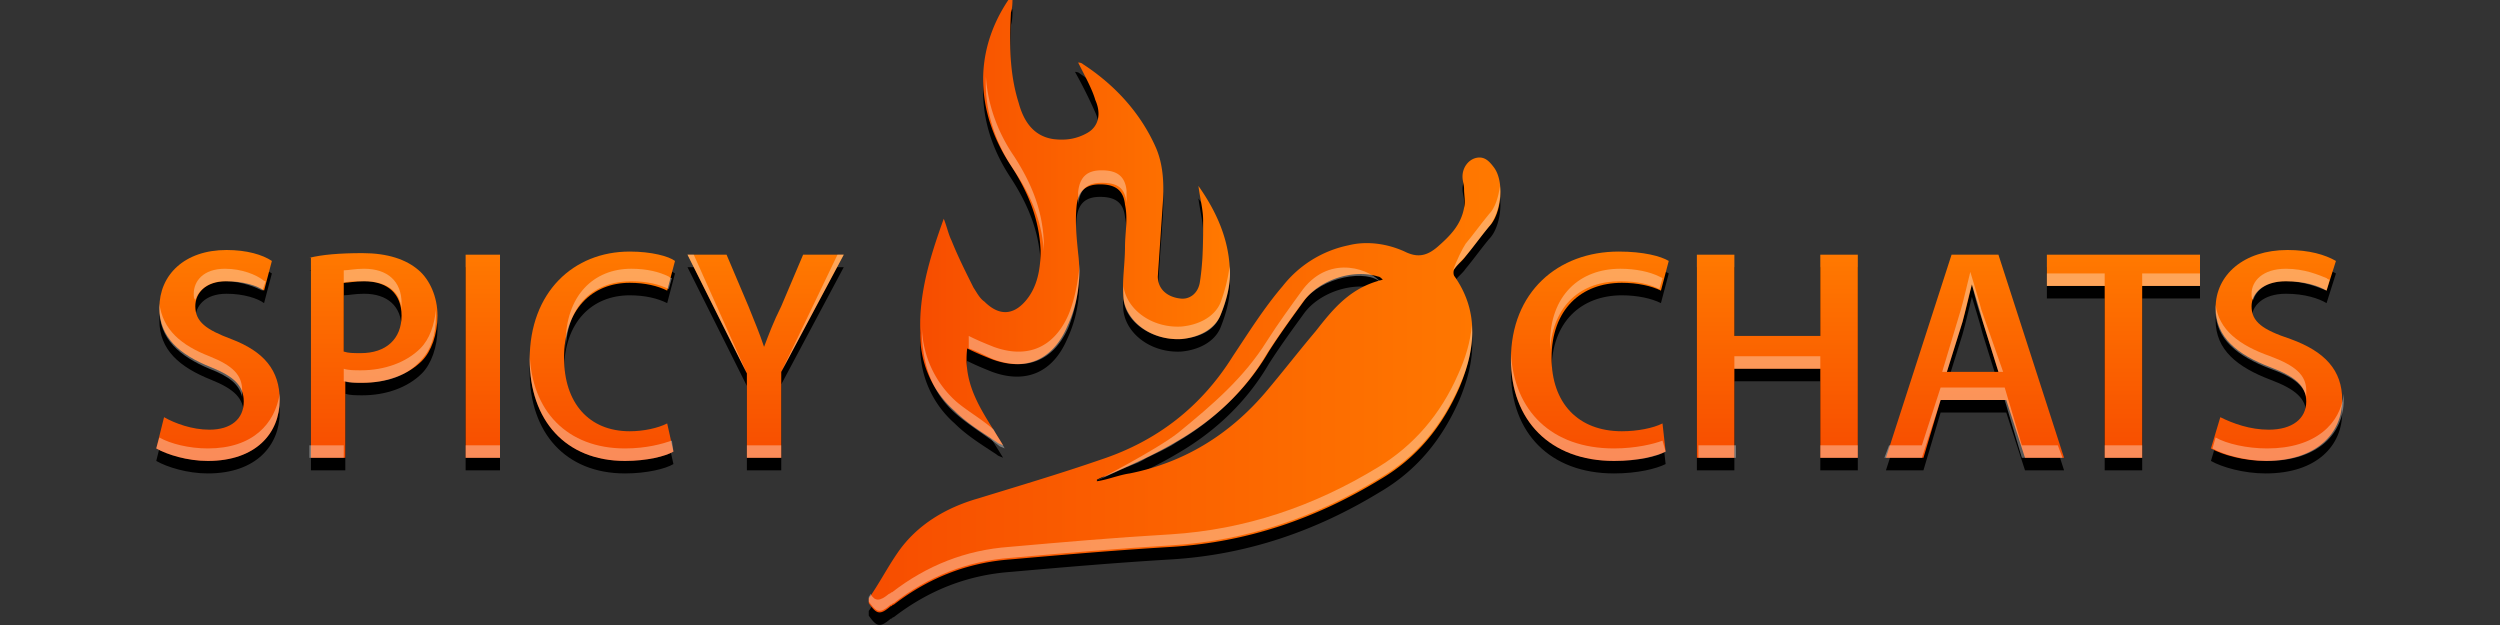 <svg xmlns="http://www.w3.org/2000/svg" xmlns:xlink="http://www.w3.org/1999/xlink" id="Слой_1" width="160" height="40" x="0" y="0" version="1.1" viewBox="0 0 160 40" xml:space="preserve"><rect x="0" y="0" width="160" height="40" fill="#333333" stroke="none"/><style>.st6{opacity:.35}.st7{fill:#fff}</style><defs><path id="SVGID_1_" d="M0 0h160v40H0z"/></defs><clipPath id="SVGID_2_"><use overflow="visible" xlink:href="#SVGID_1_"/></clipPath><g clip-path="url(#SVGID_2_)"><path d="M10.5 27.5c.7.4 1.8.8 2.9.8 1.4 0 2.2-.7 2.2-1.8 0-1-.6-1.6-2.1-2.2-2-.8-3.3-1.9-3.3-3.8 0-2.1 1.6-3.7 4.3-3.7 1.3 0 2.3.3 2.9.7l-.5 1.9c-.4-.3-1.3-.6-2.4-.6-1.4 0-2 .8-2 1.6 0 1 .7 1.5 2.3 2.1 2.1.8 3.1 2 3.1 3.9 0 2.1-1.5 3.9-4.6 3.9-1.3 0-2.6-.4-3.3-.8l.5-2zm9.3-10.2c.8-.2 1.9-.3 3.4-.3 1.6 0 2.8.4 3.6 1.1.7.6 1.2 1.7 1.2 2.9s-.4 2.3-1 2.9c-.9.9-2.3 1.4-3.8 1.4-.4 0-.8 0-1.1-.1v4.9h-2.2V17.3zm2.2 6c.3.1.6.1 1.1.1 1.6 0 2.6-.9 2.6-2.4 0-1.4-.9-2.2-2.4-2.2-.6 0-1 .1-1.3.1v4.4zm10-6.2v13h-2.2v-13H32zm11.1 12.6c-.5.3-1.7.6-3.1.6-3.8 0-6.1-2.6-6.1-6.5 0-4.3 2.8-6.9 6.4-6.9 1.4 0 2.5.3 2.9.6l-.5 1.9c-.6-.3-1.4-.5-2.4-.5-2.4 0-4.2 1.7-4.2 4.8 0 2.9 1.6 4.7 4.2 4.7.9 0 1.8-.2 2.4-.5l.4 1.8zm4.7.4v-5.4L44 17.1h2.5l1.4 3.3c.4 1 .7 1.7 1 2.6.3-.8.6-1.6 1.1-2.6l1.4-3.3H54l-4 7.5v5.5h-2.2z"/><g><linearGradient id="SVGID_3_" x1="13.91" x2="13.91" y1="29.49" y2="16.08" gradientUnits="userSpaceOnUse"><stop offset="0" stop-color="#f74d00"/><stop offset="1" stop-color="#ff7900"/></linearGradient><path fill="url(#SVGID_3_)" d="M10.5 26.7c.7.4 1.8.8 2.9.8 1.4 0 2.2-.7 2.2-1.8 0-1-.6-1.6-2.1-2.2-2-.8-3.3-1.9-3.3-3.8 0-2.1 1.6-3.7 4.3-3.7 1.3 0 2.3.3 2.9.7l-.5 1.9c-.4-.3-1.3-.6-2.4-.6-1.4 0-2 .8-2 1.6 0 1 .7 1.5 2.3 2.1 2.1.8 3.1 2 3.1 3.9 0 2.1-1.5 3.9-4.6 3.9-1.3 0-2.6-.4-3.3-.8l.5-2z"/><linearGradient id="SVGID_4_" x1="23.86" x2="23.86" y1="29.28" y2="16.2" gradientUnits="userSpaceOnUse"><stop offset="0" stop-color="#f74d00"/><stop offset="1" stop-color="#ff7900"/></linearGradient><path fill="url(#SVGID_4_)" d="M19.8 16.5c.8-.2 1.9-.3 3.4-.3 1.6 0 2.8.4 3.6 1.1.7.6 1.2 1.7 1.2 2.9s-.4 2.3-1 2.9c-.9.9-2.3 1.4-3.8 1.4-.4 0-.8 0-1.1-.1v4.9h-2.2V16.5zm2.2 6c.3.1.6.1 1.1.1 1.6 0 2.6-.9 2.6-2.4 0-1.4-.9-2.2-2.4-2.2-.6 0-1 .1-1.3.1v4.4z"/><linearGradient id="SVGID_5_" x1="30.9" x2="30.9" y1="29.28" y2="16.3" gradientUnits="userSpaceOnUse"><stop offset="0" stop-color="#f74d00"/><stop offset="1" stop-color="#ff7900"/></linearGradient><path fill="url(#SVGID_5_)" d="M32 16.3v13h-2.2v-13H32z"/><linearGradient id="SVGID_6_" x1="38.57" x2="38.57" y1="29.49" y2="16.08" gradientUnits="userSpaceOnUse"><stop offset="0" stop-color="#f74d00"/><stop offset="1" stop-color="#ff7900"/></linearGradient><path fill="url(#SVGID_6_)" d="M43.1 28.9c-.5.3-1.7.6-3.1.6-3.8 0-6.1-2.6-6.1-6.5 0-4.3 2.8-6.9 6.4-6.9 1.4 0 2.5.3 2.9.6l-.5 1.9c-.6-.3-1.4-.5-2.4-.5-2.4 0-4.2 1.7-4.2 4.8 0 2.9 1.6 4.7 4.2 4.7.9 0 1.8-.2 2.4-.5l.4 1.8z"/><linearGradient id="SVGID_7_" x1="49.04" x2="49.04" y1="29.28" y2="16.3" gradientUnits="userSpaceOnUse"><stop offset="0" stop-color="#f74d00"/><stop offset="1" stop-color="#ff7900"/></linearGradient><path fill="url(#SVGID_7_)" d="M47.8 29.3v-5.4L44 16.3h2.5l1.4 3.3c.4 1 .7 1.7 1 2.6.3-.8.6-1.6 1.1-2.6l1.4-3.3H54l-4 7.5v5.5h-2.2z"/></g><g><g class="st6"><path d="M14.4 17.2c-1.4 0-2 .8-2 1.6 0 .2 0 .3.1.4.2-.6.8-1.2 1.9-1.2 1.1 0 2 .4 2.4.6l.2-.6c-.1 0-.2-.1-.2-.1-.4-.3-1.3-.7-2.4-.7zm-1.1 11.5c-1.2 0-2.4-.3-3.1-.7l-.2.7c.7.4 2 .8 3.3.8 3.1 0 4.6-1.8 4.6-3.9v-.4c-.3 1.9-1.7 3.5-4.6 3.5zm.1-5.1c1.3.5 1.9 1 2.1 1.8V25c0-1-.6-1.6-2.1-2.2-1.8-.7-3-1.7-3.2-3.4v.4c0 1.9 1.3 3 3.2 3.8z" class="st7"/></g><g class="st6"><path d="M19.8 28.5H22v.8h-2.2zm3.5-11.3c-.6 0-1 .1-1.3.1v.8c.2-.1.7-.1 1.3-.1 1.4 0 2.3.6 2.4 1.8v-.4c0-1.4-.9-2.2-2.4-2.2zm3.6 5.1c-.9.9-2.3 1.4-3.8 1.4-.4 0-.8 0-1.1-.1v.8c.3.1.7.1 1.1.1 1.6 0 2.9-.4 3.8-1.4.7-.7 1-1.7 1-2.9v-.4c-.1 1-.4 1.9-1 2.5z" class="st7"/></g><path fill="#fff" d="M29.8 28.5H32v.8h-2.2z" opacity=".35"/><g class="st6"><path d="M40 28.7c-3.7 0-6-2.4-6.1-6.1v.4c0 3.9 2.3 6.5 6.1 6.5 1.4 0 2.6-.3 3.1-.6l-.1-.7c-.6.2-1.6.5-3 .5zm2.8-11c-.6-.3-1.4-.5-2.4-.5-2.4 0-4.2 1.7-4.2 4.8v.4c.1-2.9 1.8-4.4 4.2-4.4 1 0 1.8.2 2.4.5l.2-.7c-.1 0-.2-.1-.2-.1z" class="st7"/></g><g class="st6"><path d="M44.4 16.3H44l3.8 7.6zm5.6 7.5l4-7.5h-.4zm-2.2 4.7H50v.8h-2.2z" class="st7"/></g></g><g><path d="M106.6 29.7c-.6.3-1.8.6-3.3.6-4.1 0-6.6-2.6-6.6-6.5 0-4.3 3-6.9 6.9-6.9 1.6 0 2.7.3 3.2.6l-.5 1.9c-.6-.3-1.5-.5-2.5-.5-2.6 0-4.5 1.7-4.5 4.8 0 2.9 1.7 4.7 4.5 4.7 1 0 2-.2 2.6-.5l.2 1.8zm4.4-12.6v5.2h5.5v-5.2h2.4v13h-2.4v-5.7H111v5.7h-2.4v-13h2.4zm13.2 9.3l-1.1 3.7h-2.4l4.2-13h3l4.2 13h-2.5l-1.2-3.7h-4.2zm3.7-1.8l-1-3.2c-.2-.8-.5-1.7-.7-2.4-.2.8-.4 1.7-.6 2.4l-1 3.2h3.3zm6.8-5.5H131v-2h9.8v2h-3.7v11h-2.4v-11zm7.4 8.4c.8.4 1.9.8 3.1.8 1.5 0 2.4-.7 2.4-1.8 0-1-.7-1.6-2.3-2.2-2.1-.8-3.5-1.9-3.5-3.8 0-2.1 1.8-3.7 4.6-3.7 1.4 0 2.4.3 3.1.7l-.6 1.9c-.5-.3-1.4-.6-2.6-.6-1.5 0-2.2.8-2.2 1.6 0 1 .7 1.5 2.5 2.1 2.2.8 3.3 2 3.3 3.9 0 2.1-1.6 3.9-4.9 3.9-1.4 0-2.8-.4-3.5-.8l.6-2z"/><g><linearGradient id="SVGID_8_" x1="101.72" x2="101.72" y1="29.49" y2="16.08" gradientUnits="userSpaceOnUse"><stop offset="0" stop-color="#f74d00"/><stop offset="1" stop-color="#ff7900"/></linearGradient><path fill="url(#SVGID_8_)" d="M106.6 28.9c-.6.3-1.8.6-3.3.6-4.1 0-6.6-2.6-6.6-6.5 0-4.3 3-6.9 6.9-6.9 1.6 0 2.7.3 3.2.6l-.5 1.9c-.6-.3-1.5-.5-2.5-.5-2.6 0-4.5 1.7-4.5 4.8 0 2.9 1.7 4.7 4.5 4.7 1 0 2-.2 2.6-.5l.2 1.8z"/><linearGradient id="SVGID_9_" x1="113.76" x2="113.76" y1="29.28" y2="16.3" gradientUnits="userSpaceOnUse"><stop offset="0" stop-color="#f74d00"/><stop offset="1" stop-color="#ff7900"/></linearGradient><path fill="url(#SVGID_9_)" d="M111 16.3v5.2h5.5v-5.2h2.4v13h-2.4v-5.7H111v5.7h-2.4v-13h2.4z"/><linearGradient id="SVGID_10_" x1="126.29" x2="126.29" y1="29.28" y2="16.3" gradientUnits="userSpaceOnUse"><stop offset="0" stop-color="#f74d00"/><stop offset="1" stop-color="#ff7900"/></linearGradient><path fill="url(#SVGID_10_)" d="M124.2 25.6l-1.1 3.7h-2.4l4.2-13h3l4.2 13h-2.5l-1.2-3.7h-4.2zm3.7-1.8l-1-3.2c-.2-.8-.5-1.7-.7-2.4-.2.8-.4 1.7-.6 2.4l-1 3.2h3.3z"/><linearGradient id="SVGID_11_" x1="135.91" x2="135.91" y1="29.28" y2="16.3" gradientUnits="userSpaceOnUse"><stop offset="0" stop-color="#f74d00"/><stop offset="1" stop-color="#ff7900"/></linearGradient><path fill="url(#SVGID_11_)" d="M134.7 18.3H131v-2h9.8v2h-3.7v11h-2.4v-11z"/><linearGradient id="SVGID_12_" x1="145.79" x2="145.79" y1="29.49" y2="16.08" gradientUnits="userSpaceOnUse"><stop offset="0" stop-color="#f74d00"/><stop offset="1" stop-color="#ff7900"/></linearGradient><path fill="url(#SVGID_12_)" d="M142.1 26.7c.8.4 1.9.8 3.1.8 1.5 0 2.4-.7 2.4-1.8 0-1-.7-1.6-2.3-2.2-2.1-.8-3.5-1.9-3.5-3.8 0-2.1 1.8-3.7 4.6-3.7 1.4 0 2.4.3 3.1.7l-.6 1.9c-.5-.3-1.4-.6-2.6-.6-1.5 0-2.2.8-2.2 1.6 0 1 .7 1.5 2.5 2.1 2.2.8 3.3 2 3.3 3.9 0 2.1-1.6 3.9-4.9 3.9-1.4 0-2.8-.4-3.5-.8l.6-2z"/></g><g><g class="st6"><path d="M103.3 28.7c-4 0-6.4-2.4-6.6-6.1v.4c0 3.9 2.5 6.5 6.6 6.5 1.6 0 2.8-.3 3.3-.6l-.2-.7c-.5.2-1.7.5-3.1.5zm2.9-11c-.6-.3-1.5-.5-2.5-.5-2.6 0-4.5 1.7-4.5 4.8v.4c.2-2.9 2-4.4 4.5-4.4 1.1 0 1.9.2 2.5.5l.2-.7-.2-.1z" class="st7"/></g><g class="st6"><path d="M111 22.8h5.5v.8H111zm-2.3 5.7h2.4v.8h-2.4zm7.8 0h2.4v.8h-2.4z" class="st7"/></g><g class="st6"><path d="M126.8 19.8c-.2-.8-.5-1.7-.7-2.4-.2.8-.4 1.7-.6 2.4l-1.2 4h.3l1-3.2c.2-.8.4-1.7.6-2.4.2.8.4 1.6.7 2.4l1 3.2h.3l-1.4-4zm2.6 8.7l-1.1-3.7h-4.1l-1.2 3.7h-2.1l-.3.8h2.4l1.2-3.7h4.1l1.1 3.7h2.6l-.3-.8z" class="st7"/></g><g class="st6"><path d="M131 17.5h3.7v.8H131zm6.1 0h3.7v.8h-3.7zm-2.4 11h2.4v.8h-2.4z" class="st7"/></g><g class="st6"><path d="M146.3 17.2c-1.5 0-2.2.8-2.2 1.6 0 .2 0 .3.1.4.2-.6.8-1.2 2.1-1.2 1.2 0 2.1.4 2.6.6l.2-.7c-.1 0-.2-.1-.2-.1-.5-.2-1.4-.6-2.6-.6zm-1 6.4c1.4.5 2.1 1 2.3 1.8V25c0-1-.7-1.6-2.3-2.2-2-.7-3.3-1.7-3.5-3.3v.4c0 1.8 1.4 2.9 3.5 3.7zm-.2 5.1c-1.3 0-2.6-.3-3.3-.7l-.2.7c.7.4 2.1.8 3.5.8 3.3 0 4.9-1.8 4.9-3.9v-.4c-.2 1.9-1.8 3.5-4.9 3.5z" class="st7"/></g></g></g><g><path d="M76.7 12.7c1.2 1.7 1.9 3.4 2 5.2.1 1-.2 2.1-.6 3.1-.4.9-1.4 1.4-2.5 1.5-1.9.1-3.5-1.1-3.7-2.6-.1-1.1.1-2.2.1-3.3 0-.9.2-1.8 0-2.7-.1-1-.7-1.3-1.6-1.3-.9 0-1.4.4-1.5 1.4-.1 1 0 2 .1 3 .2 1.6 0 3.2-.7 4.7-.9 2.1-2.6 2.9-4.8 2.1-.5-.2-1-.4-1.6-.7-.3 2.5 1.1 4.2 2.3 6.2-.2-.1-.3-.1-.4-.2-.9-.6-1.9-1.2-2.7-2a6.46 6.46 0 0 1-2.2-5c-.1-2.5.6-4.8 1.5-7.3.2.5.3 1 .5 1.4.4 1 .9 2 1.4 3 .2.3.4.7.7.9.9.9 1.8.9 2.6 0s1-2.1 1-3.3c-.1-2-.8-3.7-1.9-5.4-2.2-3.3-2.5-7.2-.1-10.7 0 0 .1-.1.2-.1 0 .3 0 .7-.1 1-.1 2-.1 3.9.5 5.8.3 1.1.9 2.1 2.2 2.3.8.1 1.5 0 2.2-.4.7-.4.9-1.2.5-2.1-.4-.9-.8-1.7-1.3-2.6 0 0 .2 0 .3.1C71.3 6.2 73 8 74 10.3c.5 1.2.5 2.5.4 3.8l-.3 4.4c0 .8.6 1.3 1.4 1.4.6.1 1.2-.3 1.3-1.1.2-1.3.2-2.6.2-3.9 0-.7-.2-1.4-.3-2.2z"/><path d="M93.8 17.2c.5-.6 1-1.3 1.5-1.9.8-.8 1-2.9.3-3.8-.3-.4-.6-.7-1.1-.6-.5.1-.9.6-.9 1.2 0 .3.1.5.1.8 0 .4.1.8 0 1.2-.2 1.1-.9 1.8-1.7 2.5-.7.6-1.3.7-2.1.3-1.1-.5-2.4-.7-3.6-.4a7.2 7.2 0 0 0-4.2 2.6c-1.2 1.4-2.2 3-3.2 4.5-2 3.2-4.8 5.4-8.4 6.6-2.6.9-5.3 1.7-7.9 2.5-2.1.6-3.9 1.7-5.1 3.4-.7 1-1.2 2-1.9 3v.3c.5.7.7.8 1.4.2.1 0 .1-.1.2-.1 2.2-1.7 4.7-2.7 7.5-2.9 3.4-.3 6.9-.6 10.3-.8 4.8-.3 9.2-1.8 13.3-4.3 2.4-1.4 4-3.4 5.1-5.9 1-2.4 1.3-4.8-.3-7.1-.1-.1-.1-.4 0-.5.2-.3.5-.5.7-.8zM84.2 22c-1.1 1.3-2.1 2.6-3.2 3.9-2.3 2.7-5.2 4.5-8.7 5.2-.7.1-1.4.4-2.1.5v-.1c.2-.1.4-.2.5-.2 1.6-.7 3.2-1.4 4.7-2.3 2.4-1.4 4.4-3.3 5.8-5.7.7-1.1 1.5-2.2 2.3-3.3 1-1.3 3.1-2 4.7-1.5.1 0 .2.1.3.2-2.1.5-3.2 1.9-4.3 3.3z"/><linearGradient id="SVGID_13_" x1="58.98" x2="78.71" y1="14.31" y2="14.31" gradientUnits="userSpaceOnUse"><stop offset="0" stop-color="#f74d00"/><stop offset="1" stop-color="#ff7900"/></linearGradient><path fill="url(#SVGID_13_)" d="M76.7 11.9c1.2 1.7 1.9 3.4 2 5.2.1 1-.2 2.1-.6 3.1-.4.9-1.4 1.4-2.5 1.5-1.9.1-3.5-1.1-3.7-2.6-.1-1.1.1-2.2.1-3.3 0-.9.2-1.8 0-2.7-.1-1-.7-1.3-1.6-1.3-.9 0-1.4.4-1.5 1.4-.1 1 0 2 .1 3 .2 1.6 0 3.2-.7 4.7-.9 2.1-2.6 2.9-4.8 2.1-.5-.2-1-.4-1.6-.7-.3 2.5 1.1 4.2 2.3 6.2-.2-.1-.3-.1-.4-.2-.9-.6-1.9-1.2-2.7-2a6.46 6.46 0 0 1-2.2-5c-.1-2.5.6-4.8 1.5-7.3.2.5.3 1 .5 1.4.4 1 .9 2 1.4 3 .2.3.4.7.7.9.9.9 1.8.9 2.6 0s1-2.1 1-3.3c-.1-2-.8-3.7-1.9-5.4-2.2-3.3-2.5-7.2-.1-10.7 0 0 .1-.1.2-.1 0 .3 0 .7-.1 1-.1 2-.1 3.9.5 5.8.3 1.1.9 2.1 2.2 2.3.8.1 1.5 0 2.2-.4.7-.4.9-1.2.5-2.1-.2-.7-.7-1.6-1.1-2.4 0 0 .2 0 .3.1 2 1.3 3.7 3.1 4.7 5.4.5 1.2.5 2.5.4 3.8l-.3 4.4c0 .8.6 1.3 1.4 1.4.6.1 1.2-.3 1.3-1.1.2-1.3.2-2.6.2-3.9 0-.7-.2-1.4-.3-2.2z"/><linearGradient id="SVGID_14_" x1="55.53" x2="96.04" y1="24.65" y2="24.65" gradientUnits="userSpaceOnUse"><stop offset="0" stop-color="#f74d00"/><stop offset="1" stop-color="#ff7900"/></linearGradient><path fill="url(#SVGID_14_)" d="M93.8 16.4c.5-.6 1-1.3 1.5-1.9.8-.8 1-2.9.3-3.8-.3-.4-.6-.7-1.1-.6-.5.1-.9.6-.9 1.2 0 .3.1.5.1.8 0 .4.1.8 0 1.2-.2 1.1-.9 1.8-1.7 2.5-.7.6-1.3.7-2.1.3-1.1-.5-2.4-.7-3.6-.4a7.2 7.2 0 0 0-4.2 2.6c-1.2 1.4-2.2 3-3.2 4.5-2 3.2-4.8 5.4-8.4 6.6-2.6.9-5.3 1.7-7.9 2.5-2.1.6-3.9 1.7-5.1 3.4-.7 1-1.2 2-1.9 3v.3c.5.7.7.8 1.4.2.1 0 .1-.1.2-.1 2.2-1.7 4.7-2.7 7.5-2.9 3.4-.3 6.9-.6 10.3-.8 4.8-.3 9.2-1.8 13.3-4.3 2.4-1.4 4-3.4 5.1-5.9 1-2.4 1.3-4.8-.3-7.1-.1-.1-.1-.4 0-.5.2-.3.5-.5.7-.8zm-9.6 4.8c-1.1 1.3-2.1 2.6-3.2 3.9-2.3 2.7-5.2 4.5-8.7 5.2-.7.1-1.4.4-2.1.5v-.1c.2-.1.4-.2.5-.2 1.6-.7 3.2-1.4 4.7-2.3 2.4-1.4 4.4-3.3 5.8-5.7.7-1.1 1.5-2.2 2.3-3.3 1-1.3 3.1-2 4.7-1.5.1 0 .2.1.3.2-2.1.5-3.2 1.9-4.3 3.3z"/><g><g class="st6"><path d="M66.8 16.1v-.7c-.1-2-.8-3.7-1.9-5.4-1.1-1.6-1.7-3.4-1.8-5.1-.1 2 .5 4.1 1.8 6 1 1.5 1.8 3.2 1.9 5.2zm11.3 3.3c-.4.9-1.4 1.4-2.5 1.5-1.9.1-3.5-1.1-3.7-2.6V18v1.1c.1 1.5 1.8 2.7 3.7 2.6 1.1-.1 2.1-.5 2.5-1.5.4-.9.7-2.1.6-3.1V17c-.1.8-.3 1.6-.6 2.4zm-6-5.9v-1.3c-.1-1-.7-1.3-1.6-1.3-.9 0-1.4.4-1.5 1.4v.8c.1-1 .6-1.4 1.5-1.4 1 0 1.5.3 1.6 1.3v.5zM61.2 25.7a6.6 6.6 0 0 1-2.2-4.9v.7c.1 2 .7 3.7 2.2 5 .8.7 1.8 1.3 2.7 2 .1.1.2.1.4.2-.2-.4-.5-.8-.7-1.2-.8-.7-1.7-1.2-2.4-1.8zm7.2-5.6c-.9 2.1-2.6 2.9-4.8 2.1-.5-.2-1-.4-1.6-.7v.8c.6.2 1.1.5 1.6.7 2.2.8 3.9 0 4.8-2.1.5-1.3.7-2.6.7-4-.1 1.1-.3 2.2-.7 3.2z" class="st7"/></g><g class="st6"><path d="M83.4 18.5c-.8 1.1-1.6 2.2-2.3 3.3-1.5 2.4-3.5 4.1-5.7 5.9-1.4 1.1-5.3 3.1-5.3 3.1.7-.3 1.3-.6 2-.9.5-.2.8-.3 1.3-.6.6-.3 1.3-.6 1.9-1 2.4-1.4 4.4-3.3 5.8-5.7.7-1.1 1.5-2.2 2.3-3.3 1.2-1.6 4.1-2.1 5-1.2-.6-.8-3.2-1.9-5 .4zm9.9 5.5c-1.1 2.5-2.8 4.5-5.1 5.9-4.1 2.5-8.5 4-13.3 4.3-3.5.2-6.9.5-10.3.8-2.8.2-5.3 1.2-7.5 2.9-.1 0-.1.1-.2.1-.6.5-.9.5-1.2 0 0 .1-.1.2-.1.2v.3c.5.7.7.8 1.4.2.1 0 .1-.1.2-.1 2.2-1.7 4.7-2.7 7.5-2.9 3.4-.3 6.9-.6 10.3-.8 4.8-.3 9.2-1.8 13.3-4.3 2.4-1.4 4-3.4 5.1-5.9.6-1.3.9-2.6.8-3.9-.1 1.1-.4 2.1-.9 3.2zm2-10.3c-.5.6-1 1.3-1.5 1.9-.2.3-.6 1.1-.8 1.7.2-.3.6-.7.8-.9.5-.6 1-1.3 1.5-1.9.5-.6.8-1.7.7-2.6-.1.7-.3 1.4-.7 1.8z" class="st7"/></g></g></g></g></svg>